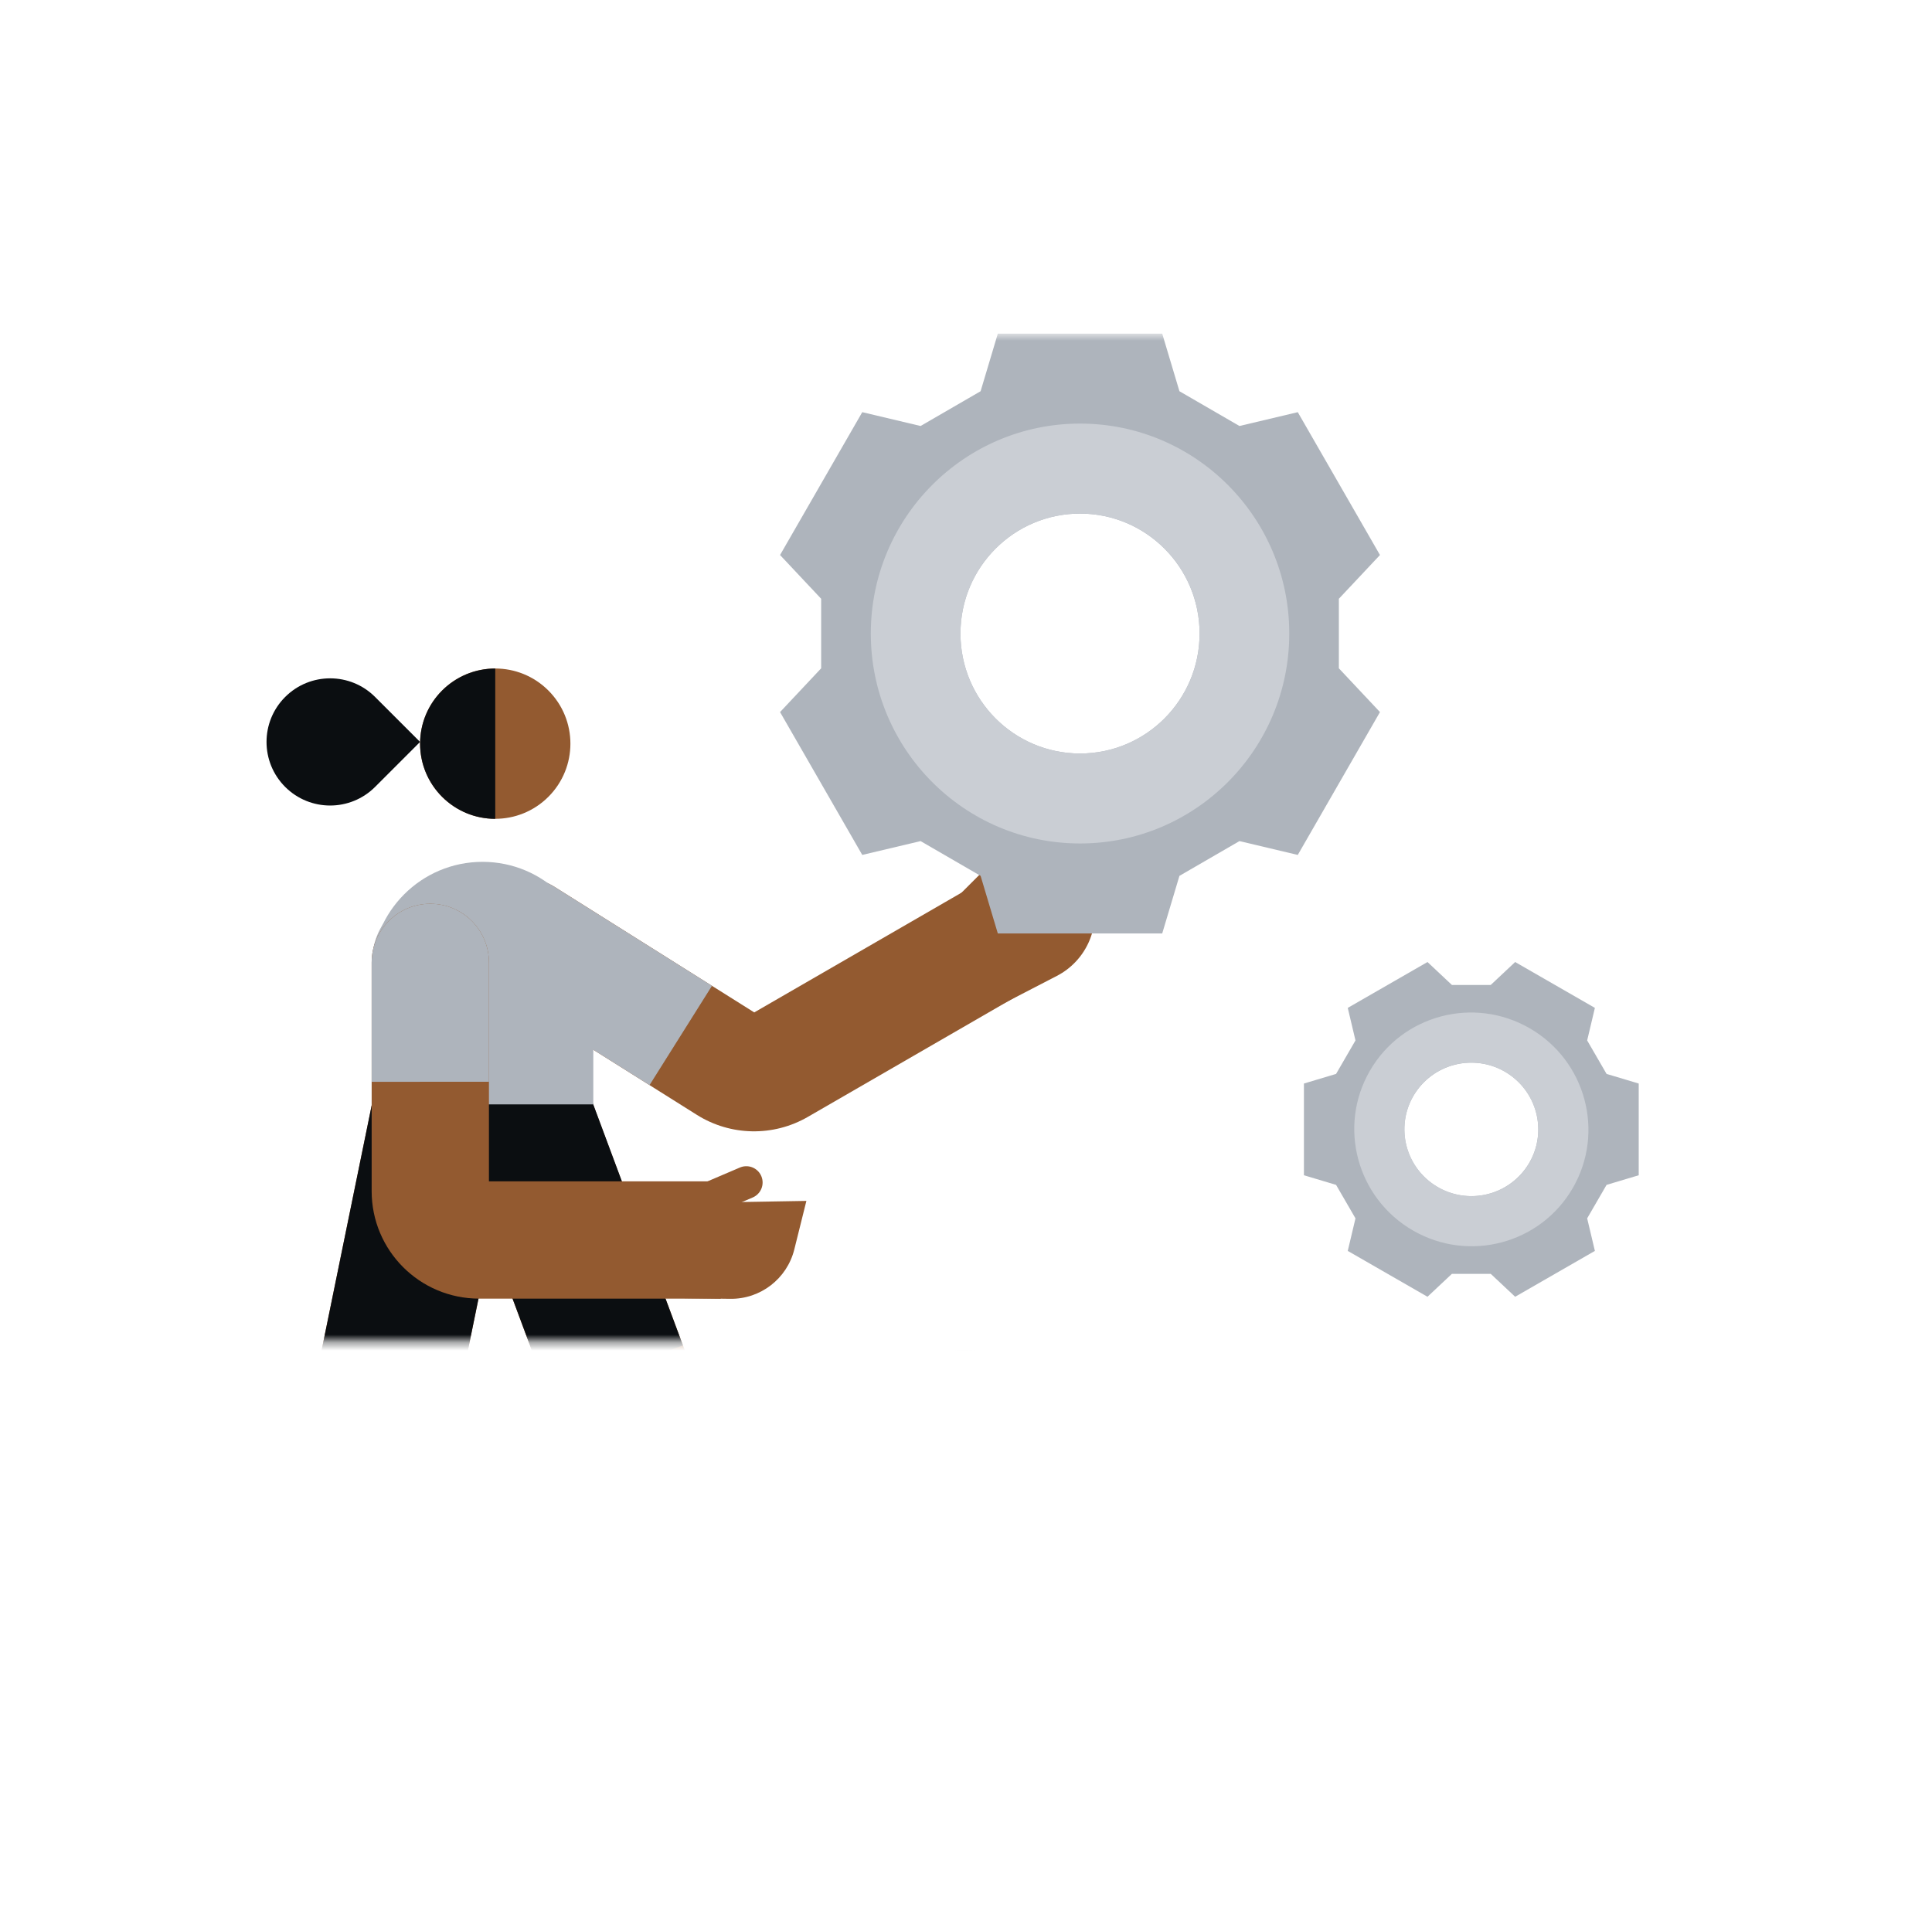 <svg xmlns="http://www.w3.org/2000/svg" fill="none" viewBox="0 0 241 240" height="240" width="241">
<mask height="127" width="230" y="41" x="5" maskUnits="userSpaceOnUse" style="mask-type:alpha" id="mask0_2893_20019">
<rect fill="#D9D9D9" height="125.72" width="229.016" y="41.626" x="5.522"></rect>
</mask>
<g mask="url(#mask0_2893_20019)">
<path fill="#935A30" d="M59.098 112.949C56.947 116.369 57.977 120.885 61.397 123.035L86.926 139.087C91.134 141.733 96.462 141.832 100.766 139.345L129.309 122.854L121.99 110.185L94.087 126.307L69.185 110.649C65.764 108.499 61.248 109.528 59.098 112.949Z" clip-rule="evenodd" fill-rule="evenodd"></path>
<path fill="#AEB4BC" d="M61.398 123.037C57.977 120.886 56.948 116.37 59.098 112.95C61.248 109.53 65.764 108.5 69.185 110.651L61.398 123.037ZM82.619 119.097L88.812 122.99L81.025 135.376L74.831 131.483L82.619 119.097ZM69.185 110.651L82.619 119.097L74.831 131.483L61.398 123.037L69.185 110.651Z"></path>
<path stroke-width="17.882" stroke="#935A30" d="M55.678 136.982L47.956 174.753C47.182 178.536 43.854 181.253 39.992 181.253L5.071 181.253"></path>
<path stroke-width="17.882" stroke="#935A30" d="M64.133 136.97L82.803 187.019C83.142 187.928 83.316 188.89 83.316 189.86V226.38"></path>
<path fill="#935A30" d="M135.411 108.031L119.777 114.491L115.868 119.06L123.95 125.832L131.835 121.752C135.416 119.899 137.274 115.844 136.339 111.921L135.411 108.031Z"></path>
<path stroke-linecap="round" stroke-width="4.388" stroke="#935A30" d="M125.574 108.84L121.023 113.392"></path>
<path stroke-width="17.882" stroke="#0B0E11" d="M57.625 141.523L65.916 141.685L76.809 170.967"></path>
<path stroke-width="17.882" stroke="#0B0E11" d="M48.419 172.502L56.13 134.776"></path>
<path fill="#AEB4BC" d="M46.439 119.84C46.439 115.216 50.188 111.468 54.811 111.468C59.435 111.468 63.183 115.216 63.183 119.84L46.439 119.84ZM63.183 119.84L63.183 134.993L46.439 134.993L46.439 119.84L63.183 119.84Z"></path>
<circle fill="#935A30" transform="rotate(-45 61.777 92.778)" r="9.376" cy="92.778" cx="61.777"></circle>
<path fill="#0B0E11" d="M61.778 83.406L61.778 102.157C56.6 102.157 52.403 97.959 52.403 92.781C52.403 87.603 56.6 83.406 61.778 83.406Z" clip-rule="evenodd" fill-rule="evenodd"></path>
<path fill="#0B0E11" d="M35.571 98.173C38.669 101.271 43.693 101.271 46.791 98.173C46.806 98.158 46.821 98.143 46.836 98.128L52.401 92.562L46.791 86.953C46.791 86.953 46.791 86.953 46.791 86.952C43.693 83.854 38.669 83.854 35.571 86.953C32.473 90.051 32.473 95.074 35.571 98.173Z" clip-rule="evenodd" fill-rule="evenodd"></path>
<path fill="#AEB4BC" d="M46.376 121.338V137.78L74.008 137.78V121.338C74.008 113.707 67.822 107.522 60.192 107.522C52.561 107.522 46.376 113.707 46.376 121.338Z"></path>
<path fill="#935A30" d="M46.361 120.069C46.361 116.029 49.636 112.754 53.676 112.754C57.716 112.754 60.991 116.029 60.991 120.069L46.361 120.069ZM60.991 120.069L60.991 148.61L46.361 148.61L46.361 120.069L60.991 120.069ZM59.765 147.383L89.905 147.383L89.905 162.014L59.765 162.014L59.765 147.383ZM60.991 148.61C60.991 147.932 60.442 147.383 59.765 147.383L59.765 162.014C52.362 162.014 46.361 156.013 46.361 148.61L60.991 148.61Z"></path>
<path fill="#AEB4BC" d="M46.362 120.068C46.362 116.027 49.637 112.752 53.677 112.752C57.717 112.751 60.992 116.026 60.993 120.066L46.362 120.068ZM60.993 127.647L60.994 134.962L46.363 134.964L46.362 127.648L60.993 127.647ZM60.993 120.066L60.993 127.647L46.362 127.648L46.362 120.068L60.993 120.066Z"></path>
<path fill="#935A30" d="M99.083 155.875L100.59 149.824L86.876 150.055L85.416 161.963L91.087 162.039C94.86 162.089 98.172 159.537 99.083 155.875Z"></path>
<path stroke-linecap="round" stroke-width="4.064" stroke="#935A30" d="M93.096 147.527L88.222 149.61"></path>
<path fill="#AEB4BC" d="M181.114 122.882L185.955 122.882L189.002 120.021L198.948 125.743L197.985 129.803L200.406 133.981L204.416 135.18L204.416 146.624L200.406 147.823L197.985 152.001L198.948 156.061L189.002 161.783L185.955 158.922L181.114 158.922L178.067 161.783L168.121 156.061L169.084 152.001L166.663 147.823L162.654 146.624L162.654 135.18L166.663 133.981L169.084 129.803L168.121 125.743L178.067 120.021L181.114 122.882ZM183.535 132.579C188.147 132.579 191.887 136.305 191.887 140.902C191.887 145.499 188.147 149.225 183.535 149.225C178.922 149.225 175.182 145.499 175.182 140.902C175.182 136.305 178.922 132.579 183.535 132.579Z" clip-rule="evenodd" fill-rule="evenodd"></path>
<path fill="#CACED4" d="M196.196 148.209C200.218 141.243 197.811 132.323 190.82 128.287C183.829 124.251 174.901 126.626 170.879 133.593C166.857 140.559 169.264 149.479 176.255 153.515C183.246 157.551 192.174 155.176 196.196 148.209ZM187.699 133.693C191.694 136 193.069 141.096 190.771 145.077C188.473 149.058 183.371 150.416 179.376 148.109C175.381 145.803 174.006 140.706 176.304 136.725C178.602 132.744 183.704 131.387 187.699 133.693Z" clip-rule="evenodd" fill-rule="evenodd"></path>
<path fill="#AEB4BC" d="M102.432 83.378V74.702L97.305 69.243L107.559 51.421L114.834 53.147L122.321 48.809L124.469 41.623H144.976L147.124 48.809L154.611 53.147L161.886 51.421L172.139 69.243L167.012 74.702V83.378L172.139 88.838L161.886 106.66L154.611 104.934L147.124 109.272L144.976 116.457H124.469L122.321 109.272L114.834 104.934L107.559 106.66L97.305 88.838L102.432 83.378ZM119.808 79.04C119.808 70.775 126.486 64.074 134.722 64.074C142.959 64.074 149.637 70.775 149.637 79.04C149.637 87.306 142.959 94.007 134.722 94.007C126.486 94.007 119.808 87.306 119.808 79.04Z" clip-rule="evenodd" fill-rule="evenodd"></path>
<path fill="#CACED4" d="M134.726 52.846C120.311 52.846 108.626 64.573 108.626 79.038C108.626 93.504 120.311 105.23 134.726 105.23C149.14 105.23 160.825 93.504 160.825 79.038C160.825 64.573 149.14 52.846 134.726 52.846ZM119.812 79.038C119.812 70.772 126.489 64.072 134.726 64.072C142.963 64.072 149.64 70.772 149.64 79.038C149.64 87.304 142.963 94.005 134.726 94.005C126.489 94.005 119.812 87.304 119.812 79.038Z" clip-rule="evenodd" fill-rule="evenodd"></path>
<path fill="#929AA5" d="M127.995 172.354L134.403 181.345L119.056 192.297L112.664 183.207C109.69 178.977 110.694 173.139 114.911 170.146C119.135 167.148 124.988 168.136 127.995 172.354Z"></path>
</g>
</svg>
